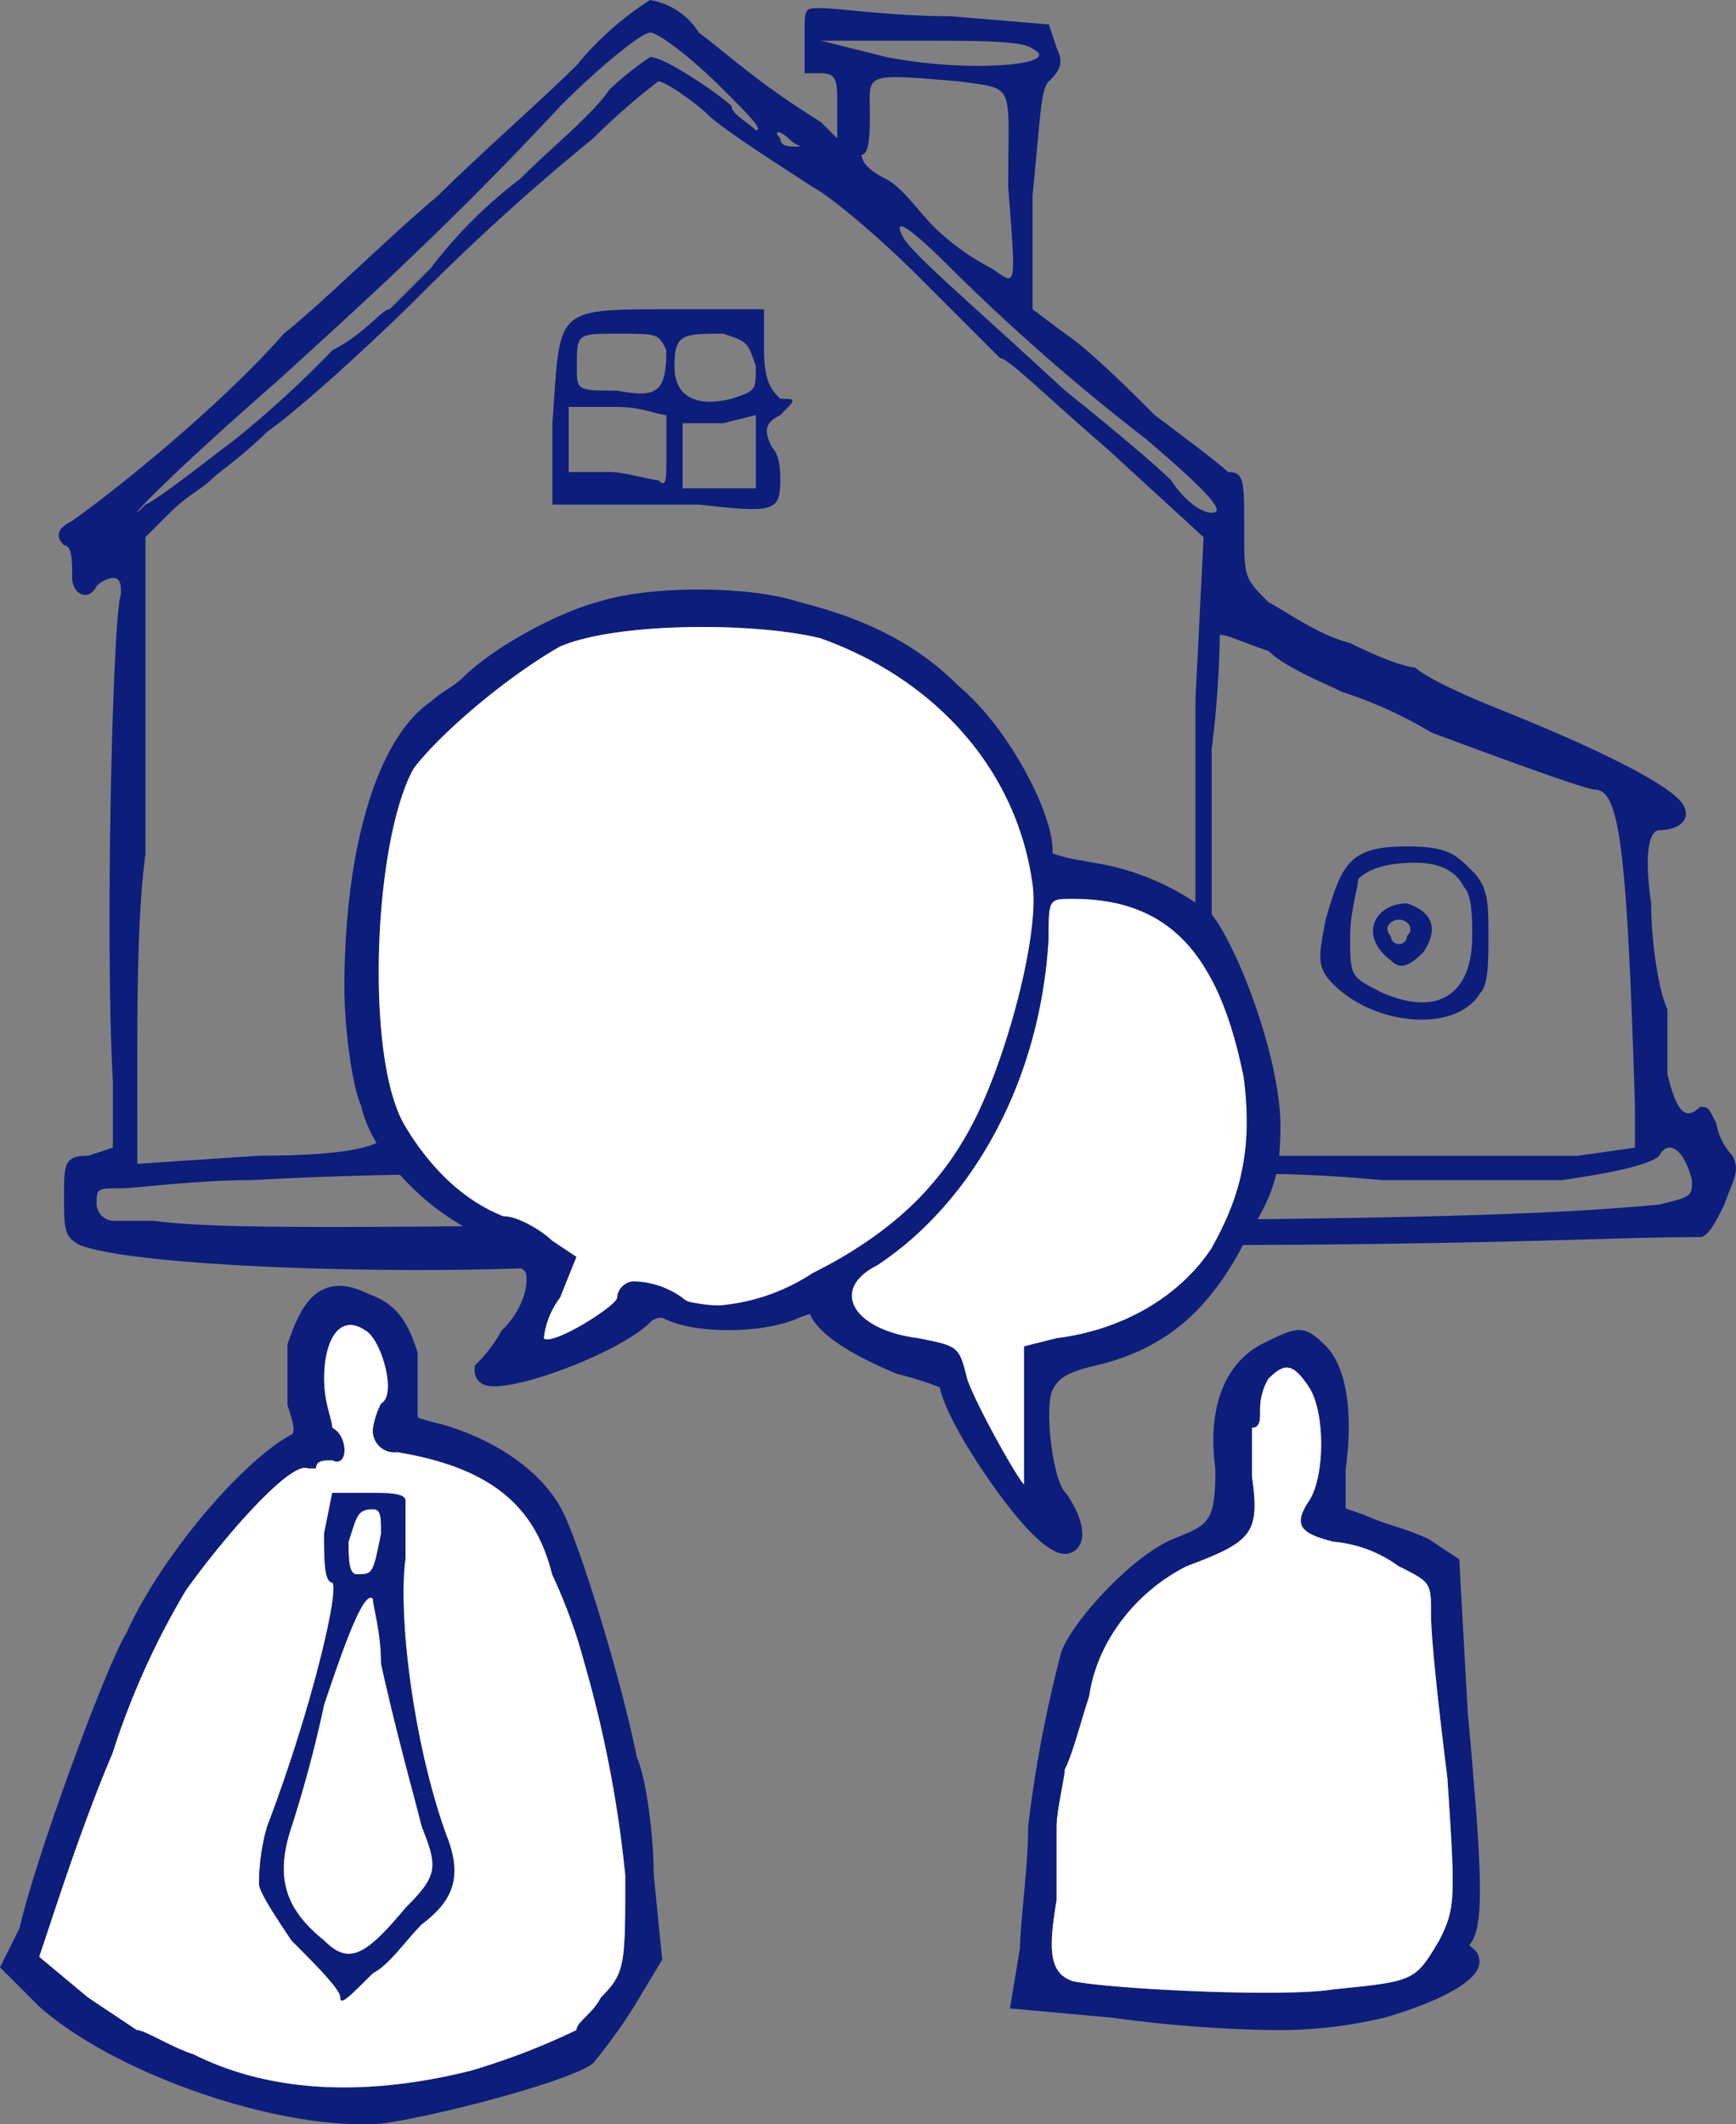 <?xml version="1.0" encoding="UTF-8"?> <svg xmlns="http://www.w3.org/2000/svg" width="197.929" height="242.22" viewBox="0 0 197.929 242.22"><rect x="0" y="0" width="197.929" height="242.22" fill="#808080" stroke="none"/><g transform="translate(-1481.01 -523.019)"><g transform="translate(1487.704 523.019)"><path d="M1488.833,585.2c.928,0,.928,1.856.928,3.712s1.856,2.784,2.784.928a3.24,3.24,0,0,1,1.856-.928c.928,0,.928.928.928,1.856-.928,1.856-1.856,38.976-.928,55.68v7.424l-2.784.928c-2.784,0-2.784.928-2.784,4.64s0,4.64,1.856,5.568c7.424,2.784,44.544,3.712,63.1,1.856,6.5-.928,25.984-1.856,58.464-1.856,40.832,0,51.968-.928,63.1-.928.928,0,1.856-1.856,2.784-3.712.928-2.784,1.856-3.712.928-5.568a7.035,7.035,0,0,1-1.856-3.712c-.928-1.856-.928-1.856-1.856-1.856-1.856,1.856-2.784,0-3.712-3.712v-7.424c-.928-1.856-1.856-7.424-1.856-12.064-.928-6.5,0-8.352.928-8.352,1.856,0,3.712-.928,2.784-2.784s-7.424-5.568-21.344-11.136c-4.64-1.856-8.352-3.712-9.28-4.64-.928,0-3.712-.928-7.424-2.784-3.712-.928-7.424-3.712-9.28-4.64-2.784-2.784-2.784-2.784-2.784-8.352s0-6.5-1.856-6.5c-.928-.928-4.64-3.712-8.352-6.5-2.784-2.784-7.424-7.424-10.208-9.28l-3.712-2.784V545.291c.928-9.28.928-12.064,1.856-12.992s1.856-1.856.928-3.712l-.928-2.784-11.136-.928c-6.5,0-12.992-.928-14.848-.928s-1.856,0-1.856,2.784v4.64h1.856c1.856,0,1.856.928,1.856,3.712V538.8l-1.856-1.856c-7.424-4.64-10.208-7.424-13.92-10.208a8.111,8.111,0,0,0-5.568-3.712,35.38,35.38,0,0,0-8.352,7.424c-3.712,3.712-11.136,10.208-15.776,14.848-5.568,4.64-12.992,12.064-17.632,15.776-6.5,7.424-17.632,16.7-24.128,21.344C1487.9,583.339,1487.9,584.267,1488.833,585.2Zm181.889,69.6c.928-1.856,2.784-.928,3.712,2.784,0,1.856,0,1.856-3.712,2.784-10.208.928-24.128,1.856-87.233,1.856-65.888.928-77.024.928-84.448,0h-4.64a2,2,0,0,1-1.856-1.856c0-1.856,0-1.856,2.784-1.856,1.856,0,8.352-.928,14.848-.928a468.144,468.144,0,0,1,51.04,0c12.992,1.856,42.688.928,53.824,0,7.424-.928,13.92-.928,24.128,0h20.416Q1669.33,656.188,1670.722,654.8Zm-142.913-.928v-1.856c0-1.856.928-10.208.928-18.56,0-15.776,0-15.776,2.784-17.632a47.106,47.106,0,0,1,16.7-8.352,42.614,42.614,0,0,1,9.28-.928c4.64,0,12.992,2.784,18.56,5.568l5.568,3.712v41.76l-8.352-.928a139.47,139.47,0,0,1-18.56-1.856h-18.56Zm98.369-56.608c1.856,1.856,6.5,3.712,8.352,4.64a49.734,49.734,0,0,1,10.208,4.64c7.424,2.784,17.632,6.5,18.56,6.5,2.784,0,3.712,5.568,4.64,36.192v4.64l-6.5.928h-42.688l.928-16.7V608.4a116.282,116.282,0,0,0,.928-12.992C1621.537,595.4,1623.394,596.331,1626.177,597.259Zm-13.92-24.128c6.5,5.568,9.28,8.352,7.424,8.352-.928,0-2.784-.928-4.64-3.712-1.856-1.856-7.424-6.5-12.064-10.208-12.064-11.136-17.632-15.776-18.56-17.632s0-1.856,5.568,3.712A238.791,238.791,0,0,0,1612.257,573.131ZM1590.913,532.3c6.5.928,5.568,0,5.568,12.064.928,12.064.928,11.136-1.856,9.28a28.2,28.2,0,0,1-6.5-4.64c-1.856-1.856-3.712-4.64-5.568-5.568s-2.784-1.856-2.784-2.784c.928,0,.928-2.784.928-4.64C1580.705,531.371,1579.777,531.371,1590.913,532.3Zm-15.776-4.64h11.136c6.5,0,12.064,0,12.992.928,3.712,1.856-7.424,2.784-16.7.928Zm11.136,26.912,9.28,9.28c.928,0,5.568,4.64,12.064,10.208l11.136,10.208-.928,18.56v42.688l-.928,8.352-2.784.928c-1.856,0-9.28.928-15.776,1.856-10.208,0-12.992,0-13.92-.928V635.308c-.928-19.488-.928-20.416-2.784-22.272-3.712-2.784-12.064-6.5-17.632-8.352s-6.5-1.856-14.848,0c-9.28,2.784-12.064,3.712-17.632,9.28l-4.64,2.784V634.38c0,12.992-.928,17.632-1.856,18.56s-4.64,1.856-13.92,1.856l-13.92.928V643.66c0-5.568,0-16.7.928-23.2V584.267l2.784-2.784c1.856-1.856,3.712-2.784,4.64-3.712s3.712-2.784,6.5-5.568c2.784-1.856,11.136-9.28,17.632-15.776a256.006,256.006,0,0,1,19.488-17.632,78.26,78.26,0,0,1,7.424-6.5c.928,0,4.64,2.784,5.568,3.712,1.856,1.856,9.28,6.5,12.064,8.352C1576.065,545.291,1581.633,549.931,1586.273,554.571ZM1571.425,538.8c.928.928,1.856.928.928.928s-1.856,0-1.856-.928C1569.569,537.867,1570.5,537.867,1571.425,538.8Zm-58.464,27.84c10.208-9.28,20.416-18.56,32.48-31.552,4.64-4.64,9.28-8.352,10.208-8.352s4.64,2.784,8.352,6.5c2.784,2.784,4.64,4.64,3.712,4.64-.928-.928-2.784-1.856-2.784-2.784-.928-.928-7.424-5.568-9.28-5.568a36.272,36.272,0,0,0-4.64,3.712c-1.856,2.784-6.5,6.5-10.208,10.208a52.932,52.932,0,0,0-10.208,10.208l-4.64,4.64c-.928,0-2.784,2.784-6.5,4.64a121.3,121.3,0,0,1-11.136,10.208c-3.712,2.784-8.352,6.5-10.208,7.424C1495.329,583.339,1498.113,579.627,1512.961,566.635Z" transform="translate(-1488.223 -523.019)" fill="#0d1d7c"></path><path d="M1561.872,561.019c-12.992,0-12.064,0-12.992,12.992v9.28h16.7c8.352.928,9.28.928,9.28-2.784,0-.928,0-2.784-.928-3.712-.928-1.856-.928-2.784.928-3.712,1.856-1.856,1.856-1.856,0-1.856-.928-.928-1.856-1.856-1.856-5.568v-4.64Zm0,16.7c0,2.784,0,3.712-.928,2.784-.928,0-3.712-.928-5.568-.928h-4.64v-7.424h5.568c2.784,0,4.64.928,5.568.928ZM1556.3,570.3c-4.64,0-4.64,0-4.64-2.784,0-3.712,0-3.712,4.64-3.712s4.64,0,5.568,1.856C1561.872,570.3,1560.944,571.227,1556.3,570.3Zm15.776,11.136h-8.352v-7.424h4.64l3.712-.928Zm-2.784-10.208c-3.712.928-6.5,0-6.5-3.712s.928-3.712,5.568-3.712c2.784.928,2.784.928,3.712,3.712C1572.08,570.3,1572.08,570.3,1569.3,571.227Z" transform="translate(-1492.59 -525.755)" fill="#0d1d7c"></path><path d="M1661.465,643.723c.928-.928.928-3.712.928-6.5,0-3.712,0-5.568-1.856-7.424s-2.784-2.784-7.424-2.784c-6.5,0-7.424,1.856-9.28,8.352-.928,4.64-.928,5.568.928,7.424C1649.4,647.435,1658.681,648.363,1661.465,643.723Zm-13.92-12.992c.928-.928,2.784-1.856,6.5-1.856q4.176,0,5.568,2.784c.928.928.928,3.712.928,5.568,0,6.5-3.712,9.28-10.208,6.5-3.712-1.856-3.712-1.856-3.712-6.5C1646.617,634.443,1647.545,631.659,1647.545,630.731Z" transform="translate(-1499.382 -530.506)" fill="#0d1d7c"></path><path d="M1651.723,640.515c.928.928,1.856.928,3.712-.928,1.856-2.784.928-4.64-1.856-5.568C1649.867,634.019,1648.011,637.731,1651.723,640.515Zm.928-4.64c.928,0,1.856.928.928,1.856a.928.928,0,1,1-1.856,0C1650.8,636.8,1651.723,635.875,1652.651,635.875Z" transform="translate(-1499.848 -531.01)" fill="#0d1d7c"></path><path d="M1584.418,642.731c.928-2.784,0-3.712-1.856-3.712-2.784,0-3.712.928-3.712,2.784-.928,1.856,0,2.784.928,3.712C1581.634,648.3,1584.418,646.443,1584.418,642.731Zm-1.856,0c0,.928,0,.928-.928.928s-.928,0-.928-.928C1580.706,640.875,1582.562,640.875,1582.562,642.731Z" transform="translate(-1494.72 -531.37)" fill="#0d1d7c"></path></g><g transform="translate(1481.01 590.233)"><path d="M1657.671,756.792a1.915,1.915,0,0,1,.947,1.828c-.288,3.062-8.965,5.689-10.7,6.19a51.847,51.847,0,0,1-12.909,1.448,149.816,149.816,0,0,1-18.263-1.411l-11.656-1.058,1.151-6.932c.009-1.281.186-3.155.38-5.317.26-2.784.547-5.939.547-8.482l.019-.2a145.7,145.7,0,0,1,3.749-19.674c1.086-3.267,7.99-11.006,12.881-12.974,3.963-1.578,4.686-1.875,4.7-7.888-.956-6.914,1.012-12.129,5.41-14.338,3.953-1.977,4.677-2.227,7.173.269,2.329,2.329,3.174,7.582,2.264,14.069v4.464l2.014.687a29.49,29.49,0,0,0,3.536,1.318,34.4,34.4,0,0,1,3.888,1.466l.149.093,3.369,2.237.965,17.4c1.745,19.135,1.893,24.6.176,26.587C1657.522,756.634,1657.6,756.708,1657.671,756.792Zm-3.638-.742c1.856-3.712,1.856-4.64.928-18.56-.928-7.424-1.856-15.776-1.856-18.56,0-3.712,0-3.712-3.712-5.568a14.81,14.81,0,0,0-7.424-2.784c-3.712-.928-4.64-1.856-2.784-4.64s1.856-10.208,0-12.992-2.784-2.784-4.64-.928a7.015,7.015,0,0,0-.928,3.712c0,.928,0,1.856-.928,1.856v5.568c.928,6.5,0,7.424-7.424,10.208-5.568,2.784-10.208,8.352-11.136,14.848-.928,2.784-1.856,6.5-2.784,8.352,0,.928-.928,4.64-.928,6.5v8.352c-.928,5.568-.928,8.352,1.856,9.28,4.64.928,24.128,1.856,29.7.928C1651.249,760.69,1651.249,760.69,1654.033,756.049Z" transform="translate(-1489.943 -601.998)" fill="#0d1d7c"></path><path d="M1655.331,737.822c.928,13.92.928,14.848-.928,18.56-2.784,4.64-2.784,4.64-12.064,5.568-5.568.928-25.056,0-29.7-.928-2.784-.928-2.784-3.712-1.856-9.28V743.39c0-1.856.928-5.568.928-6.5.928-1.856,1.856-5.568,2.784-8.352.928-6.5,5.568-12.064,11.136-14.848,7.424-2.784,8.352-3.712,7.424-10.208v-5.568c.928,0,.928-.928.928-1.856a7.015,7.015,0,0,1,.928-3.712c1.856-1.856,2.784-1.856,4.64.928s1.856,10.208,0,12.992-.928,3.712,2.784,4.64a14.81,14.81,0,0,1,7.424,2.784c3.712,1.856,3.712,1.856,3.712,5.568C1653.475,722.046,1654.4,730.4,1655.331,737.822Z" transform="translate(-1490.313 -602.331)" fill="#fff"></path><path d="M1630.362,653.866c.928,7.424,0,12.992-3.712,19.488-3.712,5.568-10.208,9.28-17.632,10.208l-3.712.928v15.776c-.928-.928-5.568-9.28-6.5-12.064-.928-3.712-.928-3.712-5.568-4.64-7.424-.928-10.208-5.568-4.64-8.352,11.136-7.424,18.56-21.344,19.488-37.12,0-4.64,0-4.64,2.784-4.64C1622.01,633.45,1627.578,639.946,1630.362,653.866Z" transform="translate(-1488.544 -598.183)" fill="#fff"></path><path d="M1603.6,635.354c-.928,15.776-8.352,29.7-19.488,37.12-5.568,2.784-2.784,7.424,4.64,8.352,4.64.928,4.64.928,5.568,4.64.928,2.784,5.568,11.136,6.5,12.064V681.754l3.712-.928c7.424-.928,13.92-4.64,17.632-10.208,3.712-6.5,4.64-12.064,3.712-19.488-2.784-13.92-8.352-20.416-19.488-20.416C1603.6,630.714,1603.6,630.714,1603.6,635.354Zm-8.352,20.416c3.712-7.424,7.424-21.344,6.5-26.912-1.856-12.992-11.136-23.2-24.128-27.84-7.424-1.856-23.2-1.856-29.7.928-6.5,3.712-13.92,10.208-16.7,13.92-4.64,8.352-5.568,33.408-.928,40.832,2.784,4.64,6.5,8.352,11.136,10.208,1.856,0,4.64,1.856,5.568,2.784l2.784,1.856-1.856,4.64a9.371,9.371,0,0,0-1.856,4.64c.928.928,8.352-3.712,8.352-4.64a2,2,0,0,1,1.856-1.856,9.95,9.95,0,0,1,5.568,1.856,2.419,2.419,0,0,0,.742.464,18.134,18.134,0,0,0,3.369.436,22.676,22.676,0,0,0,10.737-3.684C1585.97,668.762,1591.538,663.194,1595.25,655.77Zm34.8.928c0,5.995-1.123,8.129-3.879,12.732-4.232,8.436-9.5,12.807-17.623,14.607-3.35.835-3.916,1.578-4.575,2.877-.8,2.626.2,10.143,1.541,11.489l.176.2c1.615,2.422,2.153,4.529,1.485,5.772a1.914,1.914,0,0,1-1.717,1.039c-2.3,0-5.995-4.622-8.677-8.491-.872-1.243-4.854-7.108-5.587-10.505a35.137,35.137,0,0,0-4.631-1.466l-.186-.056c-2.162-.863-8.77-3.731-9.967-6.849-.306.1-.668.223-1.049.353-4.083,1.977-12.287,2-15.758.1a1.734,1.734,0,0,0-1.42.52c-3.452,3.452-16.166,8.25-18.894,7.118a1.727,1.727,0,0,1-1.114-1.605v-.575l.408-.408a16.147,16.147,0,0,0,2.524-3.35l.1-.2.158-.158c2.413-2.413,3.044-5.308,2.6-6.58a33.4,33.4,0,0,0-5.067-4.2c-6.412-2.8-12.482-9.336-13.651-14.7-1.086-2.422-1.921-9.113-1.921-13.437,0-16.008,3.749-28.49,9.791-32.638a14.272,14.272,0,0,1,1.967-1.466,11.985,11.985,0,0,0,1.643-1.216c3.981-3.99,11.656-7.749,15.442-8.714,5.846-1.921,17.214-1.921,23.052,0,7.907,1.986,13.521,4.946,18.18,9.6,5.652,4.733,10.663,14.365,10.663,18.662a1.283,1.283,0,0,0,.037.4,17.035,17.035,0,0,0,3.248.789l1.141.223a28.929,28.929,0,0,1,13.577,5.828l.158.111.121.167C1625.392,636.718,1630.051,649.1,1630.051,656.7Z" transform="translate(-1484.057 -595.447)" fill="#0d1d7c"></path><path d="M1602.05,629.19c.928,5.568-2.784,19.488-6.5,26.912s-9.28,12.992-18.56,17.632a22.676,22.676,0,0,1-10.737,3.684,18.134,18.134,0,0,1-3.369-.436,2.417,2.417,0,0,1-.742-.464,9.95,9.95,0,0,0-5.568-1.856,2,2,0,0,0-1.856,1.856c0,.928-7.424,5.568-8.352,4.64a9.371,9.371,0,0,1,1.856-4.64l1.856-4.64-2.784-1.856c-.928-.928-3.712-2.784-5.568-2.784-4.64-1.856-8.352-5.568-11.136-10.208-4.64-7.424-3.712-32.48.928-40.832,2.784-3.712,10.208-10.208,16.7-13.92,6.5-2.784,22.272-2.784,29.7-.928C1590.914,605.99,1600.194,616.2,1602.05,629.19Z" transform="translate(-1484.36 -595.779)" fill="#fff"></path><path d="M1555.547,748.16l.965,9.67-3.016,5.039a61.987,61.987,0,0,1-4.854,6.765l-.213.167c-3.137,2.1-17.521,5.828-23.776,6.719-.742.065-1.531.093-2.339.093-11.517,0-28.629-6.134-36.823-13.419l-4.482-4.482,2.227-4.454c1.884-8.268,9.939-30.077,12.157-33.6,3.823-8.538,13.094-19.646,18.931-22.736.232-.3.3-.8-.464-3.072l-.074-.213v-6.951l.074-.214c1.2-3.582,2.441-5.419,4.176-6.134,1.81-.752,3.666-.065,5.1.65,3.424,1.179,4.519,3.7,5.42,6.413l.074.213v6.728c0,.232,0,.51.019.687a22.342,22.342,0,0,0,2.645.742c6.515,1.865,11.693,5.6,13.892,10.013,1.967,3.925,6.561,18.709,8.445,28.016C1554.712,737.21,1555.538,743.827,1555.547,748.16Zm-6.032,13.994c2.784-2.784,2.784-3.712,2.784-13.92a136.367,136.367,0,0,0-4.64-24.128,61.216,61.216,0,0,0-3.712-10.208c-1.856-7.424-6.5-12.064-17.632-13.92a2.461,2.461,0,0,1-2.784-2.784,9.348,9.348,0,0,1,.928-2.784c1.856-.928,0-7.424-1.856-8.352-2.784-1.856-4.64.928-4.64,5.568,0,2.784.928,4.64.928,5.568,1.856.928,1.856,4.64,0,3.712-.928,0-1.856,0-1.856.928h-.928c-1.856-.928-9.28,7.424-13.92,13.92a89.536,89.536,0,0,0-8.352,18.56c-2.784,6.5-5.568,14.848-6.5,17.632l-1.856,5.568,5.568,4.64,5.568,3.712c.928,0,3.712,1.856,6.5,2.784,9.28,4.64,20.416,4.64,31.552,1.856a78.858,78.858,0,0,0,12.064-4.64C1546.731,764.939,1548.587,764.011,1549.515,762.155Z" transform="translate(-1481.01 -601.607)" fill="#0d1d7c"></path><path d="M1552.646,748.581c0,10.208,0,11.136-2.784,13.92-.928,1.856-2.784,2.784-2.784,3.712a78.858,78.858,0,0,1-12.064,4.64c-11.136,2.784-22.272,2.784-31.552-1.856-2.784-.928-5.568-2.784-6.5-2.784L1491.4,762.5l-5.568-4.64,1.856-5.568c.928-2.784,3.712-11.136,6.5-17.632a89.536,89.536,0,0,1,8.352-18.56c4.64-6.5,12.064-14.848,13.92-13.92h.928c0-.928.928-.928,1.856-.928,1.856.928,1.856-2.784,0-3.712,0-.928-.928-2.784-.928-5.568,0-4.64,1.856-7.424,4.64-5.568,1.856.928,3.712,7.424,1.856,8.352a9.348,9.348,0,0,0-.928,2.784,2.461,2.461,0,0,0,2.784,2.784c11.136,1.856,15.776,6.5,17.632,13.92a61.216,61.216,0,0,1,3.712,10.208A136.367,136.367,0,0,1,1552.646,748.581Zm-23.2,5.568c3.712-2.784,4.64-5.568,2.784-10.208-.575-1.587-1.1-3.285-1.587-5.039-2.635-9.577-3.833-21.029-3.053-26.513v-6.5c0-.928-1.856-.928-4.64-.928h-3.712l-.928,4.64c0,2.784,0,5.568.928,5.568.566.566-.594,6.3-2.626,13.428-1.318,4.566-2.988,9.7-4.8,14.412a24.484,24.484,0,0,0-.928,6.5c0,.928,1.856,3.712,3.712,6.5,2.784,2.784,5.568,5.568,5.568,6.5s.928,0,3.712-2.784C1525.734,758.789,1527.59,756.005,1529.446,754.149Z" transform="translate(-1481.357 -601.954)" fill="#fff"></path><path d="M1531.609,745.425c1.856,4.64,1.856,5.568-1.856,9.28-4.64,5.568-6.5,6.5-9.28,3.712-4.64-3.712-5.568-7.424-3.712-12.992a143.455,143.455,0,0,0,3.712-13.92c2.784-8.352,4.64-12.992,5.568-12.064,0,.928.928,3.712.928,7.424,1.364,6.125,2.719,11.257,3.721,15.015C1531.052,743.244,1531.358,744.432,1531.609,745.425Z" transform="translate(-1483.519 -604.366)" fill="#fff"></path><path d="M1526.614,708.45c.928,0,.928.928.928,2.784-.928,4.64-.928,4.64-2.784,4.64-.928,0-.928-1.856-.928-3.712C1524.758,709.378,1524.758,708.45,1526.614,708.45Z" transform="translate(-1484.093 -603.583)" fill="#fff"></path><path d="M1527.194,711.09c0-1.856,0-2.784-.928-2.784-1.856,0-1.856.928-2.784,3.712,0,1.856,0,3.712.928,3.712C1526.266,715.73,1526.266,715.73,1527.194,711.09Zm-5.568,5.568c-.928,0-.928-2.784-.928-5.568l.928-4.64h3.712c2.784,0,4.64,0,4.64.928v6.5c-.779,5.484.418,16.936,3.053,26.513l-2.116.566c-1-3.758-2.357-8.89-3.721-15.015,0-3.712-.928-6.5-.928-7.424-.928-.928-2.784,3.712-5.568,12.064l-1.7-.492C1521.032,722.959,1522.192,717.224,1521.626,716.658Z" transform="translate(-1483.745 -603.439)" fill="#0d1d7c"></path><path d="M1520.254,759.324c2.784,2.784,4.64,1.856,9.28-3.712,3.712-3.712,3.712-4.64,1.856-9.28-.25-.993-.557-2.181-.919-3.545l2.116-.566c.483,1.754,1.011,3.452,1.587,5.039,1.856,4.64.928,7.424-2.784,10.208-1.856,1.856-3.712,4.64-5.568,5.568-2.784,2.784-3.712,3.712-3.712,2.784s-2.784-3.712-5.568-6.5c-1.856-2.784-3.712-5.568-3.712-6.5a24.484,24.484,0,0,1,.928-6.5c1.81-4.714,3.48-9.846,4.8-14.412l1.7.492a143.455,143.455,0,0,1-3.712,13.92C1514.686,751.9,1515.614,755.612,1520.254,759.324Z" transform="translate(-1483.301 -605.273)" fill="#0d1d7c"></path></g></g></svg> 
